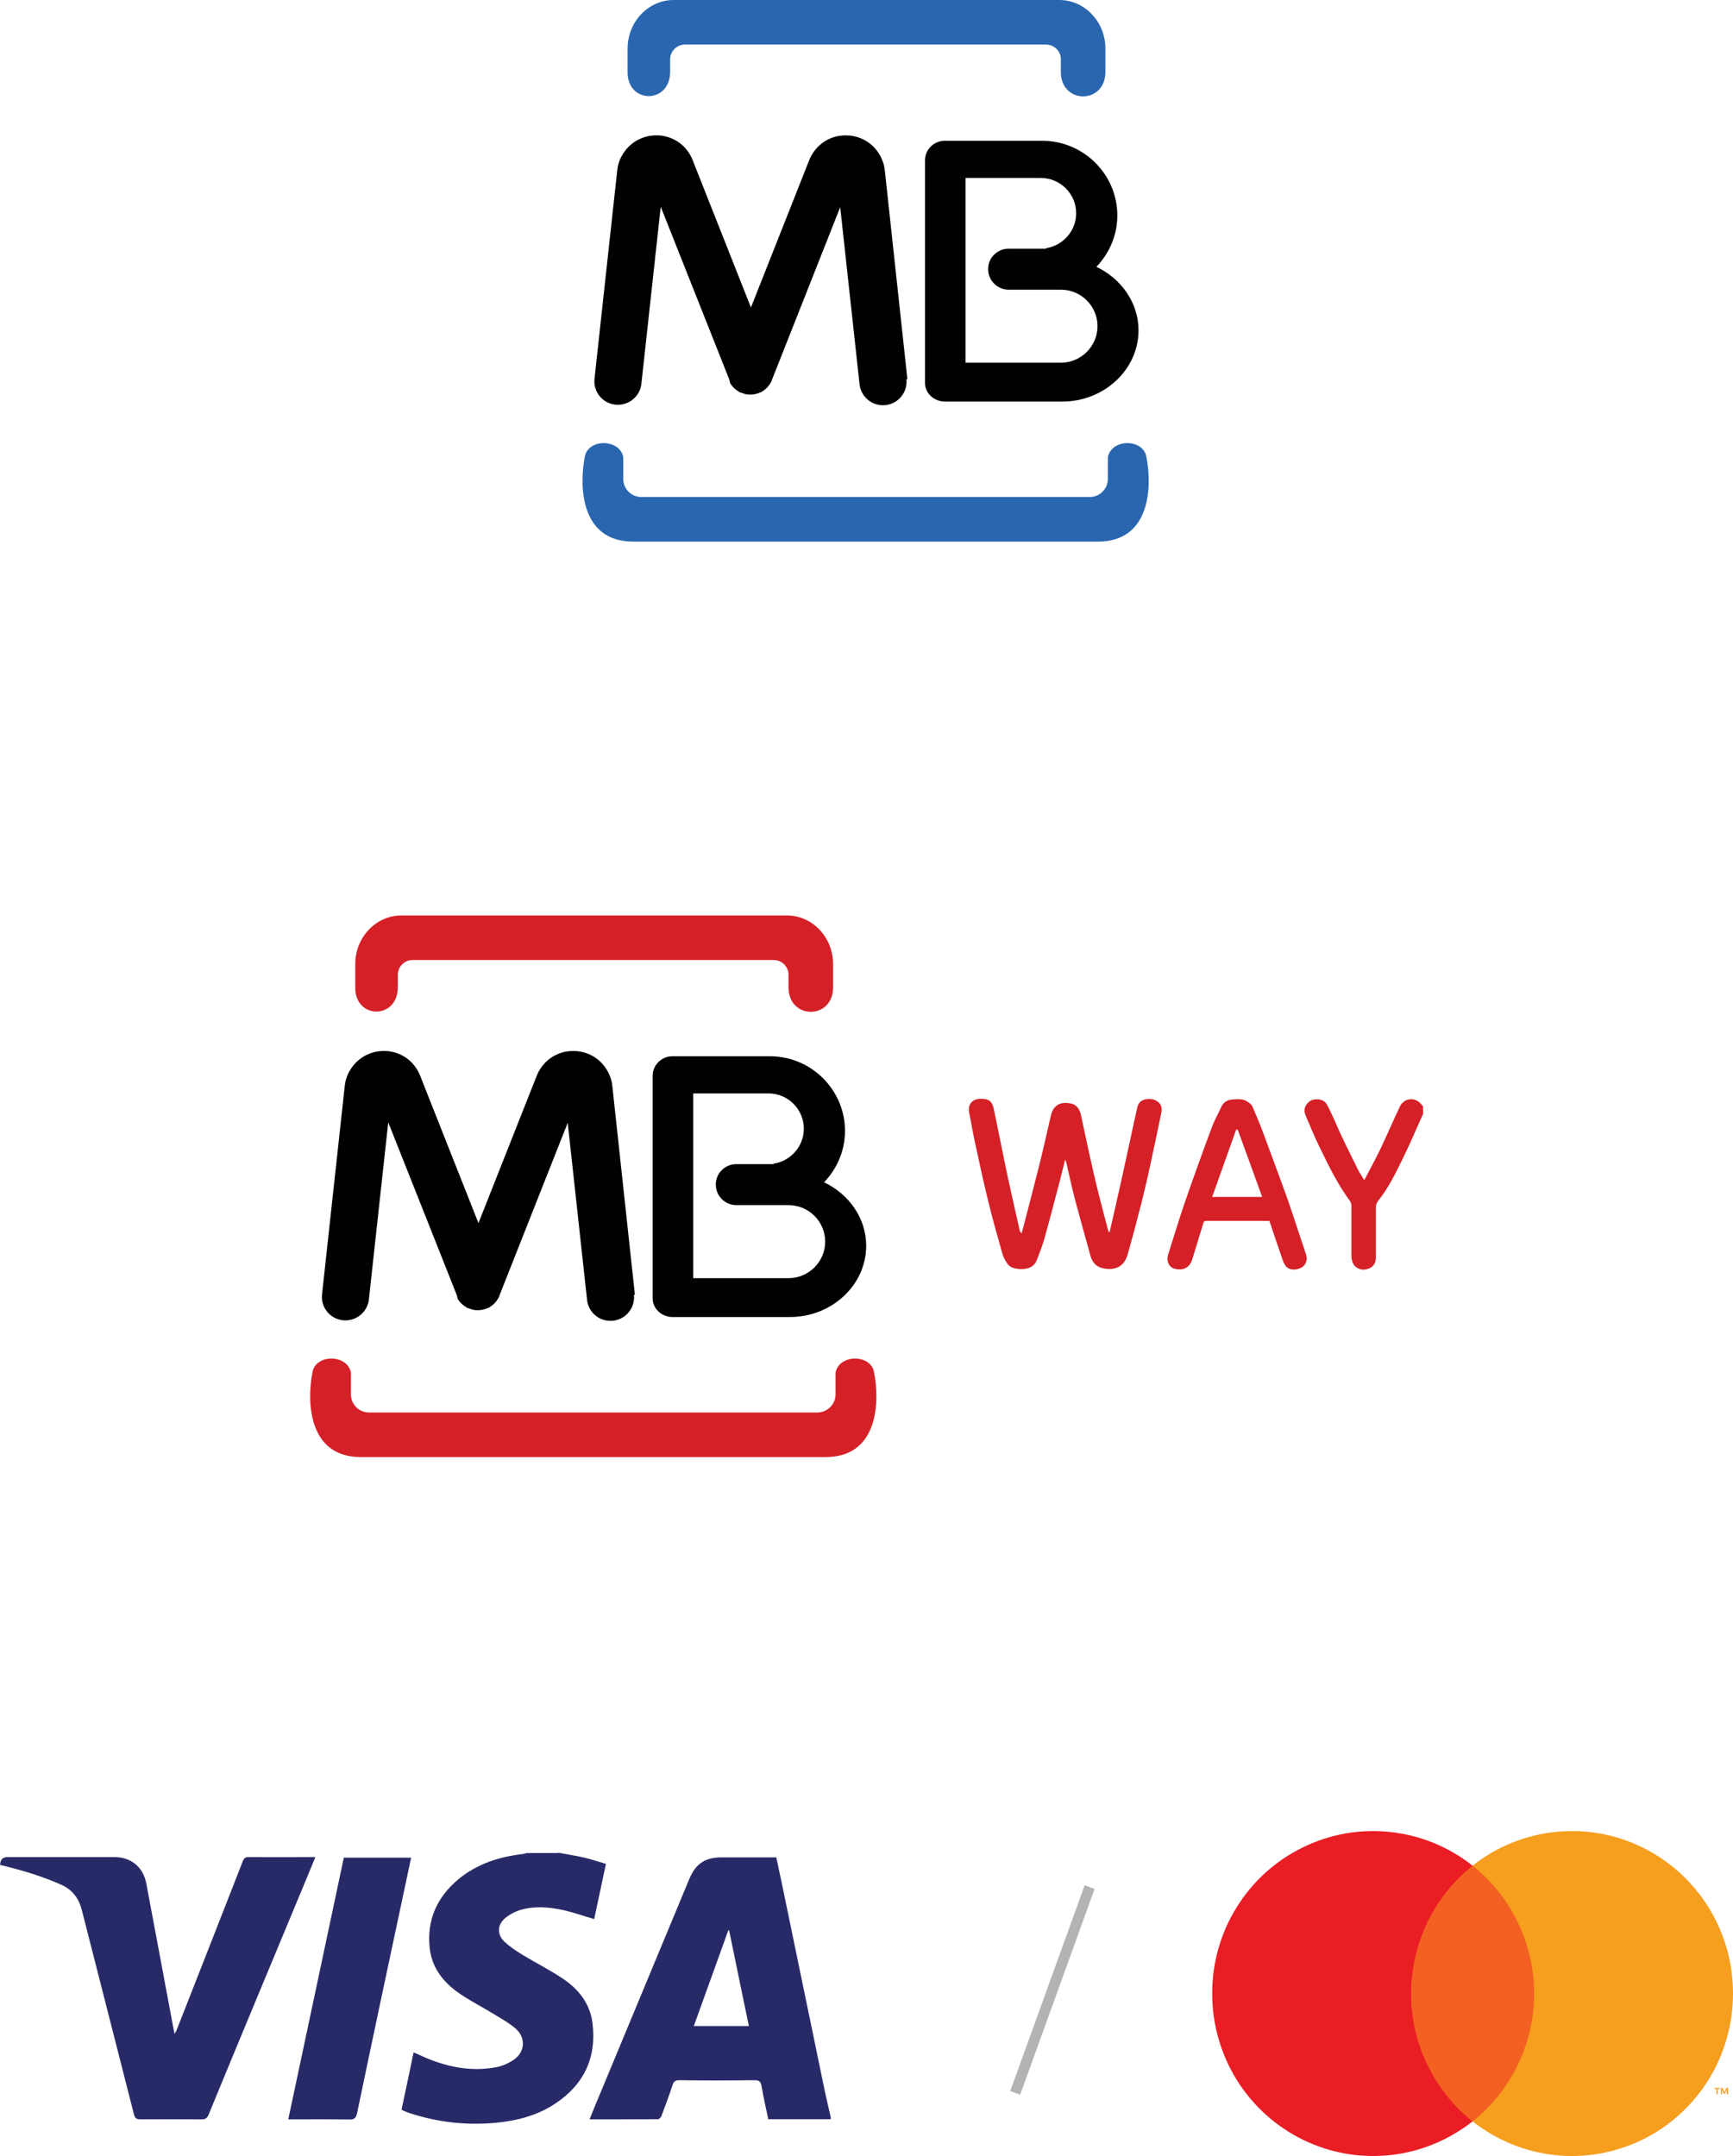 <svg viewBox="0 0 112 139.33" xmlns="http://www.w3.org/2000/svg" data-sanitized-data-name="Layer 1" data-name="Layer 1" id="uuid-603edc05-1eef-4629-bb53-34dfb8d92012">
  <defs>
    <style>
      .uuid-8d402e36-b7b8-4e0c-b972-1826bf343e76 {
        fill: #ea1d25;
      }

      .uuid-9ef7234d-2470-408c-a2df-2f0cb4b510e6 {
        fill: #f26122;
      }

      .uuid-27c758bf-10e2-4288-b7cb-bb91c7afd3b1, .uuid-22ec14d4-88a8-4ff6-80c5-3163afa6aea2, .uuid-2c774e79-bf18-4061-9b49-0f0999782dde, .uuid-fbca7b77-20ae-46d5-bbc1-f6cdc17bd1e2 {
        fill-rule: evenodd;
      }

      .uuid-27c758bf-10e2-4288-b7cb-bb91c7afd3b1, .uuid-d7c8a179-2959-49b4-b593-3ce8776a0d0d {
        fill: #d52027;
      }

      .uuid-22ec14d4-88a8-4ff6-80c5-3163afa6aea2, .uuid-d2292c55-b5f0-42db-8c3e-60dbc18ab038 {
        fill: #010101;
      }

      .uuid-2c774e79-bf18-4061-9b49-0f0999782dde {
        fill: #2966af;
      }

      .uuid-fbca7b77-20ae-46d5-bbc1-f6cdc17bd1e2 {
        fill: #b3b3b3;
      }

      .uuid-3caaec43-ccea-4f92-a27b-176a103fc409 {
        fill: #282a68;
      }

      .uuid-261f48da-1d44-4b7c-8836-b3042cc3d85d {
        fill: #f69e1e;
      }
    </style>
  </defs>
  <g>
    <path d="m45.16,0h23.3c1.64,0,2.98,1.41,2.98,3.14v1.5c0,2.12-2.88,2.11-2.88.01v-.82c0-.52-.43-.95-.95-.95h-23.35c-.52,0-.95.43-.95.95v.8c0,2.11-2.75,2.09-2.75.05v-1.54c0-1.73,1.34-3.14,2.98-3.14h1.63Zm10.69,35h15.11c3.45,0,3.49-3.65,3.13-5.46-.19-1.21-2.26-1.2-2.49,0v1.41c0,.64-.53,1.17-1.17,1.17h-28.98c-.65,0-1.17-.52-1.17-1.17v-1.41c-.23-1.2-2.3-1.21-2.49,0-.35,1.8-.32,5.46,3.13,5.46h14.92Z" class="uuid-2c774e79-bf18-4061-9b49-0f0999782dde"></path>
    <path d="m65.19,16.07h2.41v-.03c1.1-.17,1.95-1.12,1.95-2.26,0-1.26-1.03-2.28-2.29-2.28h-4.86v11.94h6.16c1.3,0,2.37-1.06,2.37-2.36s-1.06-2.36-2.37-2.36h-.96s-2.41,0-2.41,0c-.73,0-1.33-.59-1.33-1.33s.6-1.32,1.33-1.32Zm5.66,1.17c1.61.76,2.73,2.32,2.73,4.11,0,2.53-2.22,4.6-4.92,4.6h-7.59c-.71,0-1.29-.54-1.29-1.2v-14.39c0-.69.57-1.26,1.27-1.26h6.32c2.66,0,4.84,2.17,4.84,4.82,0,1.29-.52,2.46-1.36,3.33Z" class="uuid-22ec14d4-88a8-4ff6-80c5-3163afa6aea2"></path>
    <path d="m58.58,24.51c.09.83-.52,1.58-1.35,1.67s-1.59-.51-1.68-1.35l-1.25-11.44-4.42,11.18h0s-.01.04-.01.04v.02s-.01,0-.01,0v.02s-.02.01-.02.01v.02s-.01.01-.01.01v.02s-.01,0-.01,0c-.08.15-.19.29-.31.4h0s-.02.02-.02.02c-.08.07-.17.13-.26.19h0s-.03.02-.03.02h-.03s-.01.02-.01.02h-.02s-.02.01-.02.01h-.02s-.02.01-.02.01h-.02s-.01.01-.01.01h-.01s0,.01,0,.01h-.01s-.02.01-.02.01h-.01c-.15.06-.3.08-.45.09h-.11c-.17,0-.33-.04-.5-.11h-.02s0-.01,0-.01h-.02s-.02-.01-.02-.01h-.02s-.02-.01-.02-.01h-.02s-.01-.01-.01-.01h-.03s0-.02,0-.02h-.02s-.01-.02-.01-.02c-.08-.05-.16-.1-.23-.16h0s-.04-.03-.05-.05c-.01-.01-.02-.02-.04-.03-.01-.01-.02-.02-.04-.04-.01-.02-.03-.03-.05-.05h0c-.06-.08-.12-.15-.16-.24h0s-.01-.04-.01-.04h0s-.01-.03-.01-.03h0s0-.03,0-.03v-.02s-.01-.01-.01-.01v-.02s-.01-.02-.01-.02h0s0-.02,0-.02l-4.44-11.19-1.25,11.44c-.09.83-.84,1.44-1.68,1.35-.84-.09-1.44-.84-1.35-1.67l1.47-13.48h0c.02-.17.05-.33.1-.48.05-.15.11-.3.19-.44.38-.7,1.07-1.2,1.89-1.31h0s.06,0,.08-.01c.13-.01.26-.02.38-.01h0c.17,0,.32.03.46.06.79.18,1.45.73,1.77,1.53l3.77,9.53,3.77-9.53c.32-.79.98-1.34,1.77-1.53.14-.03.3-.05.46-.06h0c.13,0,.26,0,.39.01.03,0,.06,0,.08.01h0c.83.11,1.52.61,1.89,1.31.08.14.14.29.19.44.05.15.08.31.1.47h0s1.46,13.5,1.46,13.5Z" class="uuid-d2292c55-b5f0-42db-8c3e-60dbc18ab038"></path>
  </g>
  <g>
    <path d="m91.95,72.03c-.45,1-.88,2.02-1.37,3-.43.88-.87,1.76-1.48,2.53-.14.17-.18.32-.18.53,0,1.07,0,2.13,0,3.19,0,.41-.24.69-.69.76-.29.05-.69-.1-.82-.48-.05-.13-.07-.27-.07-.41,0-1.07,0-2.14,0-3.21,0-.1-.03-.23-.09-.32-.8-1.08-1.38-2.28-1.96-3.47-.33-.68-.62-1.37-.91-2.06-.14-.33-.08-.64.22-.89.3-.26.94-.2,1.13.14.19.33.34.68.5,1.02.15.32.28.65.43.97.35.73.71,1.46,1.07,2.19.12.24.27.47.44.75.35-.68.7-1.31,1.01-1.95.44-.92.84-1.86,1.28-2.79.3-.62,1.04-.67,1.45-.1.02.02.04.05.06.07,0,.17,0,.35,0,.53Z" class="uuid-d7c8a179-2959-49b4-b593-3ce8776a0d0d"></path>
    <path d="m71.7,79.66c.15-.65.31-1.3.45-1.96.21-.91.41-1.82.61-2.74.18-.83.36-1.66.54-2.49.06-.29.13-.57.19-.86.06-.31.24-.52.56-.57.28-.05.55-.02.78.16.29.22.27.52.2.82-.23,1.09-.45,2.18-.69,3.27-.17.77-.34,1.53-.53,2.29-.3,1.18-.61,2.35-.94,3.51-.23.79-.84,1.03-1.59.87-.46-.1-.69-.4-.81-.82-.34-1.24-.69-2.47-1.02-3.72-.2-.76-.36-1.54-.54-2.3-.01-.05-.04-.1-.07-.19-.12.48-.23.92-.34,1.36-.33,1.26-.66,2.53-1.01,3.78-.14.48-.32.94-.5,1.4-.2.49-.74.57-1.11.54-.31-.03-.62-.09-.8-.38-.12-.18-.23-.38-.29-.59-.31-1.09-.62-2.18-.89-3.28-.3-1.2-.56-2.4-.82-3.61-.17-.76-.31-1.52-.45-2.29-.09-.48.22-.85.72-.85.12,0,.23,0,.34.02.34.06.47.32.53.61.31,1.46.59,2.92.9,4.38.25,1.17.52,2.33.78,3.49.01.07.05.13.13.19.37-1.43.75-2.86,1.11-4.3.26-1.02.48-2.04.72-3.06.07-.27.1-.55.3-.77.29-.33.67-.33,1.04-.26.39.07.58.38.66.75.14.64.27,1.27.41,1.91.2.91.4,1.83.62,2.73.23.95.49,1.89.73,2.83.01.03.03.05.04.08.01.01.03.01.04.01Z" class="uuid-d7c8a179-2959-49b4-b593-3ce8776a0d0d"></path>
    <path d="m82.04,78.9h-4.09c-.11,0-.15.03-.18.14-.24.79-.48,1.57-.72,2.35-.18.58-.64.74-1.17.59-.34-.09-.51-.51-.39-.89.35-1.09.67-2.18,1.04-3.26.58-1.68,1.18-3.35,1.8-5.01.16-.44.4-.84.59-1.27.14-.31.4-.48.72-.5.32-.02.65-.06.94.12.14.09.3.19.36.33.27.62.53,1.25.76,1.88.49,1.31.97,2.62,1.45,3.94.31.87.59,1.75.88,2.62.13.37.25.74.37,1.11.12.37,0,.71-.3.87-.33.18-.82.19-1.03-.14-.12-.18-.19-.39-.26-.6-.26-.75-.51-1.51-.77-2.28Zm-2.04-5.9s-.07,0-.11,0c-.52,1.45-1.03,2.89-1.55,4.35h3.23c-.53-1.47-1.05-2.91-1.58-4.35Z" class="uuid-d7c8a179-2959-49b4-b593-3ce8776a0d0d"></path>
    <path d="m27.56,59.16h23.3c1.64,0,2.98,1.41,2.98,3.14v1.5c0,2.12-2.88,2.11-2.88.01v-.82c0-.52-.43-.95-.95-.95h-23.35c-.52,0-.95.43-.95.95v.8c0,2.11-2.75,2.09-2.75.05v-1.54c0-1.73,1.34-3.14,2.98-3.14h1.63Zm10.69,35h15.11c3.45,0,3.49-3.65,3.13-5.46-.19-1.21-2.26-1.2-2.49,0v1.41c0,.64-.53,1.17-1.17,1.17h-28.98c-.65,0-1.17-.52-1.17-1.17v-1.41c-.23-1.2-2.3-1.21-2.49,0-.35,1.8-.32,5.46,3.13,5.46h14.92Z" class="uuid-27c758bf-10e2-4288-b7cb-bb91c7afd3b1"></path>
    <path d="m47.59,75.23h2.41v-.03c1.1-.17,1.95-1.12,1.95-2.26,0-1.26-1.03-2.28-2.29-2.28h-4.86v11.94h6.16c1.3,0,2.37-1.06,2.37-2.36s-1.06-2.36-2.37-2.36h-.96s-2.41,0-2.41,0c-.73,0-1.33-.59-1.33-1.33s.6-1.32,1.33-1.32Zm5.66,1.17c1.61.76,2.73,2.32,2.73,4.11,0,2.53-2.22,4.6-4.92,4.6h-7.59c-.71,0-1.29-.54-1.29-1.2v-14.39c0-.69.57-1.26,1.27-1.26h6.32c2.66,0,4.84,2.17,4.84,4.82,0,1.29-.52,2.46-1.36,3.33Z" class="uuid-22ec14d4-88a8-4ff6-80c5-3163afa6aea2"></path>
    <path d="m40.97,83.68c.09.83-.52,1.58-1.35,1.67-.84.09-1.59-.51-1.68-1.35l-1.25-11.44-4.42,11.18h0s-.01.04-.01.04v.02s-.01,0-.01,0v.02s-.02.01-.02.01v.02s-.01.01-.01.01v.02s-.01,0-.01,0c-.08.15-.19.29-.31.4h0s-.02.02-.02.02c-.08.07-.17.13-.26.19h0s-.03.02-.03.02h-.03s-.01.02-.01.02h-.02s-.02.01-.02.01h-.02s-.02.01-.02.01h-.02s-.01.01-.01.01h-.01s0,.01,0,.01h-.01s-.02.01-.02.01h-.01c-.15.06-.3.08-.45.09h-.11c-.17,0-.33-.04-.5-.11h-.02s0-.01,0-.01h-.02s-.02-.01-.02-.01h-.02s-.02-.01-.02-.01h-.02s-.01-.01-.01-.01h-.03s0-.02,0-.02h-.02s-.01-.02-.01-.02c-.08-.05-.16-.1-.23-.16h0s-.04-.03-.05-.05c-.01-.01-.02-.02-.04-.03-.01-.01-.02-.02-.04-.04-.01-.02-.03-.03-.05-.05h0c-.06-.08-.12-.15-.16-.24h0s-.01-.04-.01-.04h0s-.01-.03-.01-.03h0s0-.03,0-.03v-.02s-.01-.01-.01-.01v-.02s-.01-.02-.01-.02h0s0-.02,0-.02l-4.44-11.19-1.25,11.44c-.09.83-.84,1.44-1.68,1.35-.84-.09-1.44-.84-1.35-1.67l1.47-13.48h0c.02-.17.05-.33.1-.48.05-.15.11-.3.19-.44.38-.7,1.07-1.2,1.89-1.31h0s.06,0,.08-.01c.13-.01.26-.02.38-.01h0c.17,0,.32.03.46.06.79.18,1.45.73,1.77,1.53l3.77,9.53,3.77-9.53c.32-.79.98-1.34,1.77-1.53.14-.03.3-.05.46-.06h0c.13,0,.26,0,.39.01.03,0,.06,0,.08.01h0c.83.11,1.52.61,1.89,1.31.08.14.14.29.19.44.05.15.08.31.1.47h0s1.46,13.5,1.46,13.5Z" class="uuid-d2292c55-b5f0-42db-8c3e-60dbc18ab038"></path>
  </g>
  <g>
    <path d="m53.69,136.95h-4.04c-.15-.72-.31-1.42-.43-2.12-.05-.29-.14-.41-.47-.4-1.62.02-3.24.02-4.86,0-.24,0-.34.08-.42.3-.22.68-.47,1.34-.72,2.01-.03.09-.15.21-.22.21-1.46.01-2.92.01-4.43.01.27-.67.53-1.3.8-1.94,1.88-4.53,3.77-9.07,5.65-13.6.41-.98,1.02-1.39,2.07-1.39h3.55c.12.55.23,1.1.35,1.64.93,4.48,1.85,8.96,2.78,13.44.12.57.26,1.14.39,1.72,0,.04,0,.08,0,.12Zm-5.29-6.01c-.43-2.08-.86-4.14-1.28-6.2h-.05c-.74,2.05-1.48,4.11-2.23,6.19,1.21,0,2.37,0,3.56,0Z" class="uuid-3caaec43-ccea-4f92-a27b-176a103fc409"></path>
    <path d="m36.09,119.73c.53.1,1.07.18,1.6.3.48.11.96.27,1.47.42-.26,1.22-.51,2.41-.76,3.57-.68-.2-1.32-.43-1.99-.58-.91-.2-1.84-.28-2.75-.02-.37.11-.74.3-1.03.55-.5.43-.51,1.05-.03,1.51.33.31.72.57,1.11.81.88.54,1.81,1,2.67,1.58,1.01.68,1.75,1.6,1.91,2.86.28,2.22-.54,3.97-2.39,5.2-1.16.78-2.48,1.12-3.85,1.25-1.91.18-3.79-.03-5.62-.64-.12-.04-.24-.09-.36-.14-.03-.01-.07-.04-.12-.07.26-1.22.52-2.44.78-3.7.31.14.6.27.9.4,1.43.58,2.9.85,4.43.56.4-.07.8-.25,1.14-.48.73-.49.8-1.42.13-2.01-.44-.38-.97-.67-1.46-.97-.78-.48-1.61-.89-2.34-1.42-.94-.69-1.63-1.6-1.76-2.82-.2-1.82.48-3.3,1.86-4.45,1.21-1,2.64-1.45,4.17-1.63.08-.01.16-.04.24-.06h2.03Z" class="uuid-3caaec43-ccea-4f92-a27b-176a103fc409"></path>
    <path d="m20.37,120.04c-.23.55-.44,1.08-.66,1.6-2.08,5.01-4.17,10.01-6.23,15.02-.1.24-.22.3-.46.3-1.31-.01-2.63-.01-3.94,0-.28,0-.37-.09-.43-.35-1.11-4.38-2.24-8.75-3.35-13.13-.2-.8-.6-1.35-1.36-1.69-1.22-.54-2.48-.92-3.76-1.23-.06-.01-.11-.03-.17-.04q0-.51.48-.51h6.89c1.09,0,1.88.64,2.08,1.73.58,3.08,1.15,6.16,1.73,9.24.02.14.06.27.09.46.06-.11.1-.17.13-.24,1.43-3.64,2.86-7.28,4.28-10.92.08-.2.17-.27.38-.27,1.33.01,2.67,0,4,0,.09,0,.17,0,.3.01Z" class="uuid-3caaec43-ccea-4f92-a27b-176a103fc409"></path>
    <path d="m18.63,136.96c1.2-5.66,2.4-11.28,3.59-16.91h4.35c-.18.86-.36,1.7-.54,2.54-.99,4.65-1.98,9.3-2.95,13.96-.07.32-.18.43-.52.42-1.19-.02-2.39-.01-3.58-.01h-.36Z" class="uuid-3caaec43-ccea-4f92-a27b-176a103fc409"></path>
    <path d="m99.72,120.57h-9.1v16.51h9.1v-16.51Z" class="uuid-9ef7234d-2470-408c-a2df-2f0cb4b510e6"></path>
    <path d="m91.2,128.83c0-1.59.36-3.16,1.04-4.59.69-1.43,1.69-2.68,2.93-3.67-1.53-1.22-3.38-1.97-5.32-2.18-1.94-.21-3.9.13-5.66,1-1.76.86-3.24,2.2-4.27,3.87-1.04,1.67-1.58,3.6-1.58,5.57s.55,3.9,1.58,5.57c1.04,1.67,2.52,3.01,4.27,3.87,1.76.86,3.71,1.21,5.66,1,1.94-.21,3.78-.97,5.32-2.18-1.24-.98-2.24-2.24-2.93-3.67-.69-1.43-1.05-3-1.04-4.59Z" class="uuid-8d402e36-b7b8-4e0c-b972-1826bf343e76"></path>
    <path d="m112,128.83c0,1.97-.55,3.9-1.58,5.57-1.04,1.67-2.51,3.01-4.27,3.87-1.76.86-3.72,1.21-5.66,1-1.94-.21-3.78-.97-5.32-2.18,1.24-.98,2.24-2.24,2.93-3.67.69-1.43,1.05-3,1.05-4.59s-.36-3.16-1.05-4.59c-.69-1.43-1.69-2.68-2.93-3.67,1.53-1.22,3.38-1.97,5.32-2.18,1.94-.21,3.9.13,5.66,1,1.75.86,3.23,2.2,4.27,3.87,1.04,1.67,1.58,3.6,1.58,5.57Z" class="uuid-261f48da-1d44-4b7c-8836-b3042cc3d85d"></path>
    <path d="m111.01,135.34v-.34h.13v-.07h-.34v.07h.13v.34h.07Zm.67,0v-.41h-.11l-.12.28-.12-.28h-.11v.41h.07v-.31l.11.27h.08l.11-.27v.31h.07Z" class="uuid-261f48da-1d44-4b7c-8836-b3042cc3d85d"></path>
    <path d="m65.29,135.13l4.81-13.3.64.24-4.81,13.3-.64-.24Z" class="uuid-fbca7b77-20ae-46d5-bbc1-f6cdc17bd1e2"></path>
  </g>
</svg>